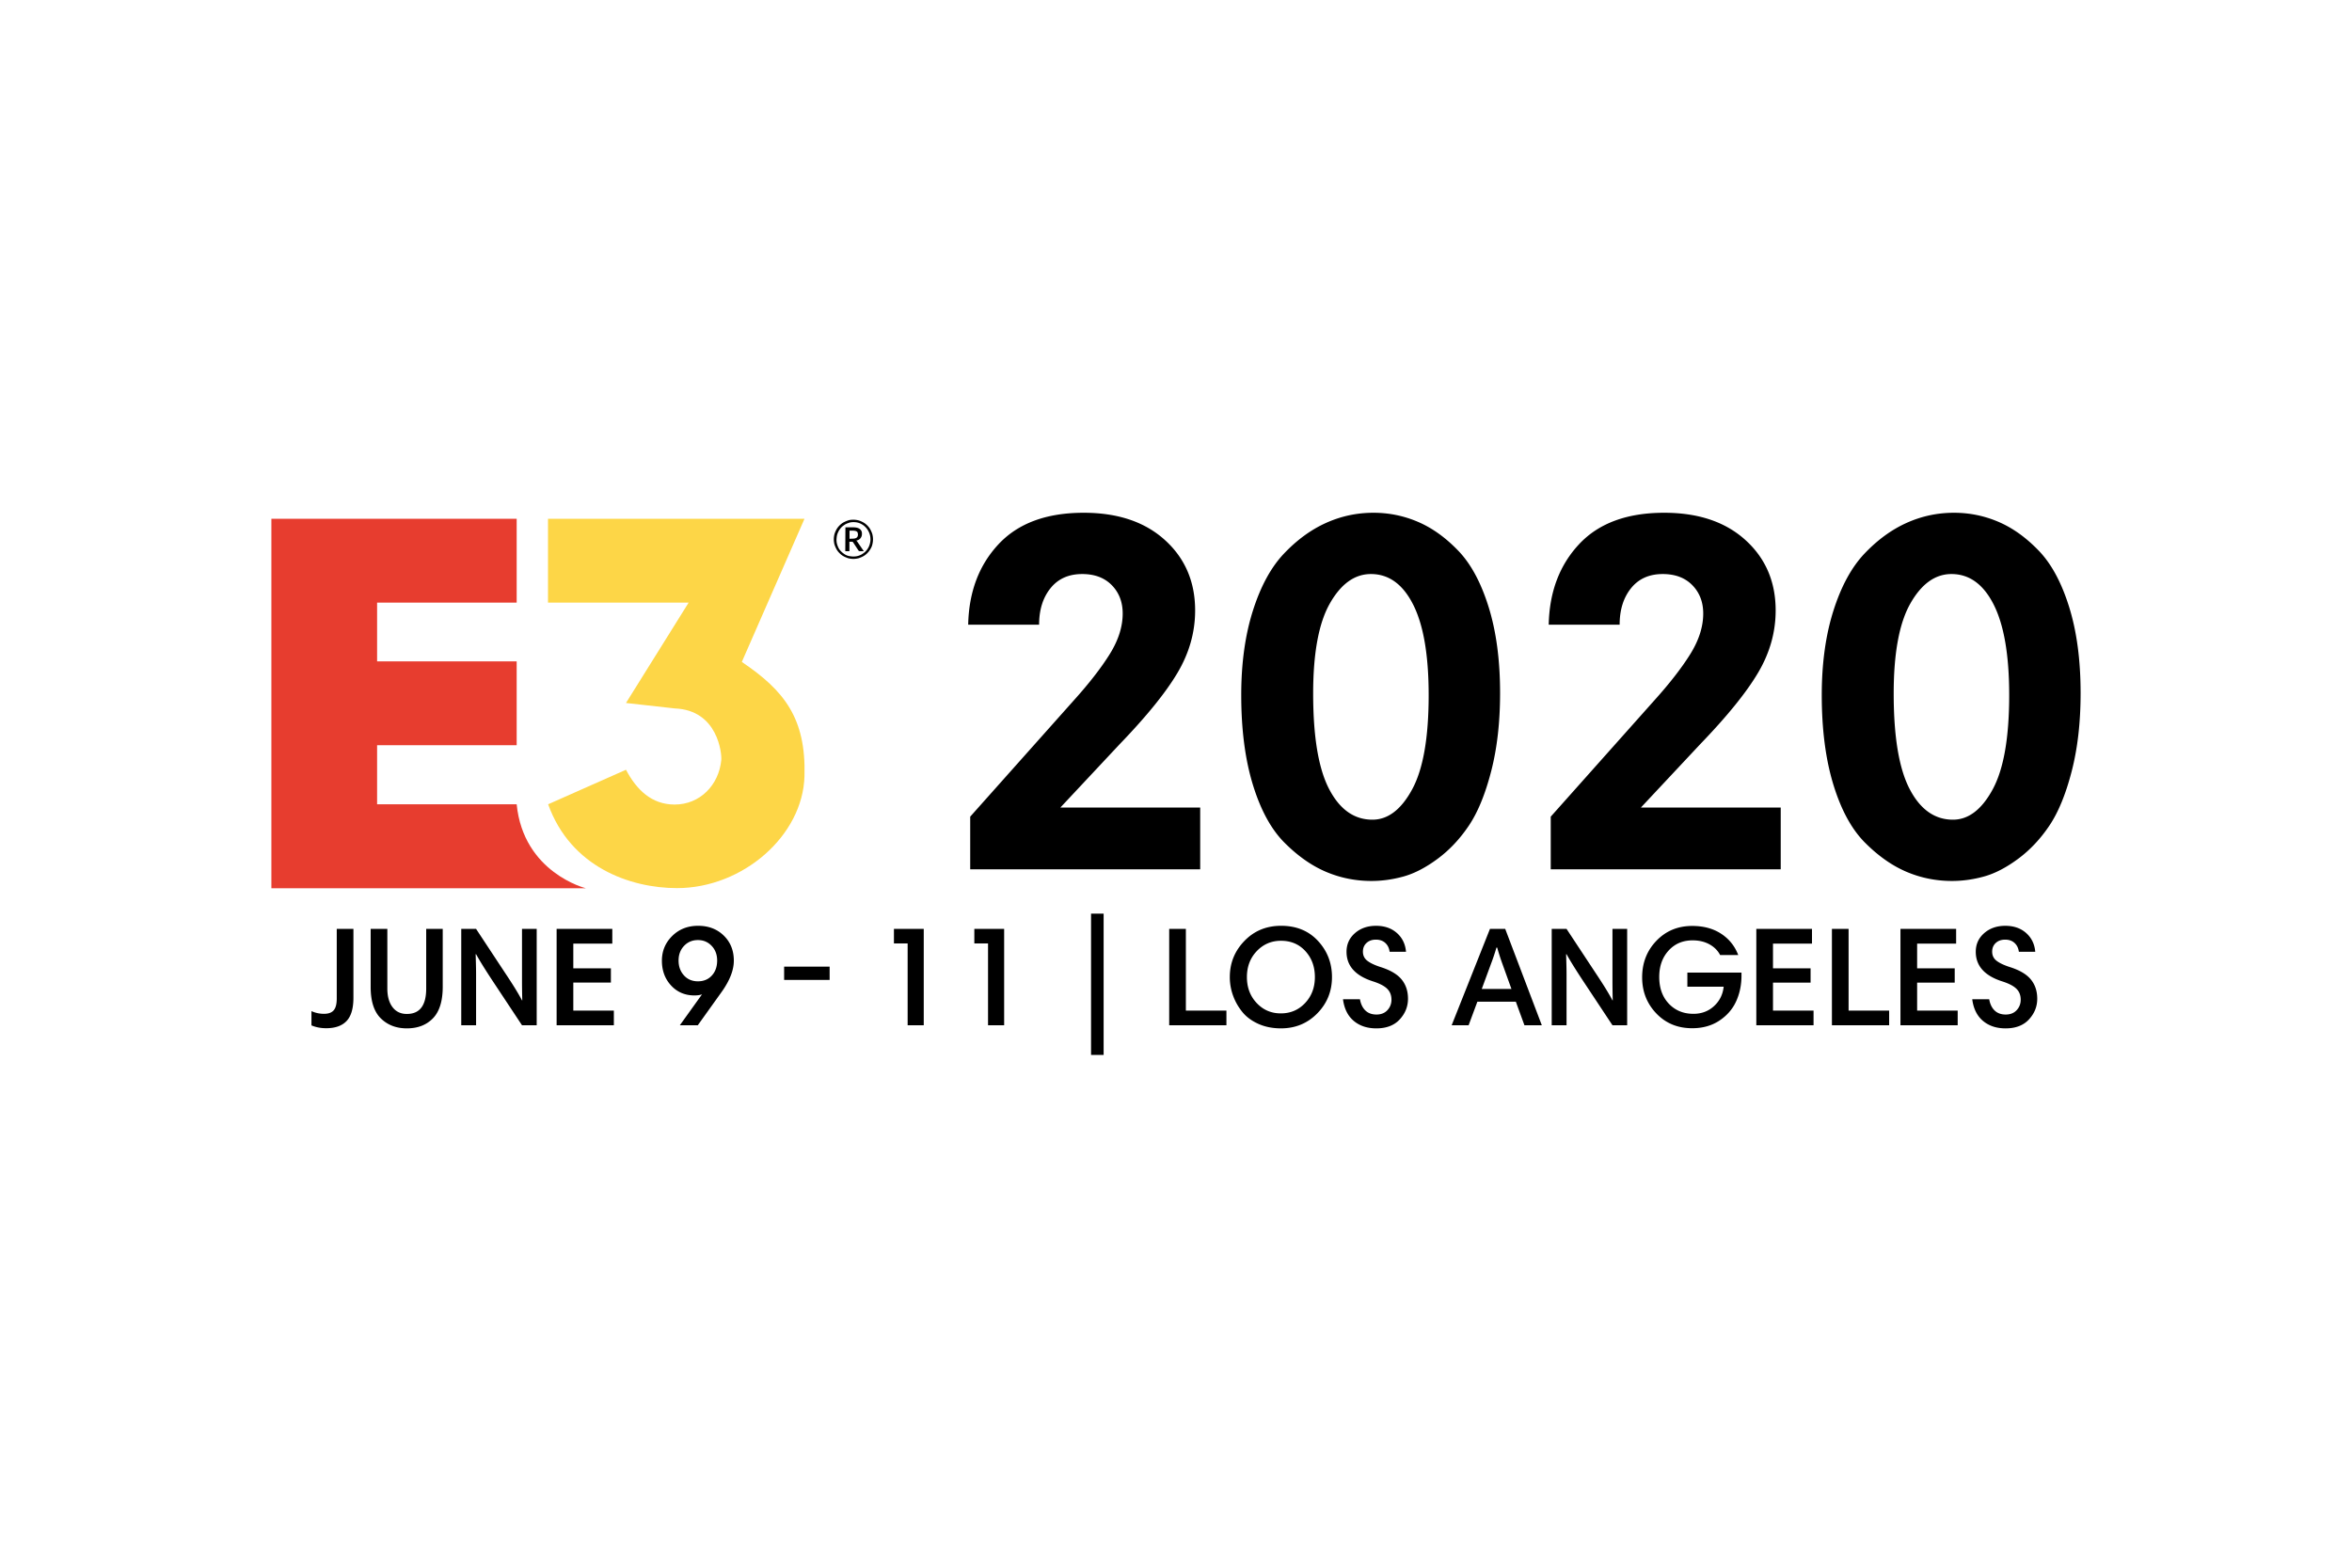 <svg xmlns="http://www.w3.org/2000/svg" height="800" width="1200" viewBox="-203.577 -101.695 1764.334 610.17"><g fill="none"><path fill="#000" d="M524.22 267.52V228l77.52-87.02c11.653-12.92 20.71-24.573 27.17-34.96 6.46-10.387 9.69-20.52 9.69-30.4 0-8.613-2.723-15.707-8.17-21.28s-12.857-8.36-22.23-8.36c-10.133 0-18.05 3.547-23.75 10.64-5.7 7.093-8.55 16.213-8.55 27.36h-53.2c.507-24.573 8.107-44.713 22.8-60.42C560.193 7.853 581.473 0 609.34 0c25.587 0 45.917 6.84 60.99 20.52s22.61 31.287 22.61 52.82c0 16.213-4.37 31.73-13.11 46.55-8.74 14.82-23.243 32.743-43.51 53.77l-44.46 47.5h104.88v46.36zm203.3-130.72c0-23.813 2.913-44.903 8.74-63.27 5.827-18.367 13.617-32.68 23.37-42.94 9.753-10.26 20.267-17.923 31.54-22.99S814.287 0 826.7 0c11.653 0 22.8 2.28 33.44 6.84 10.64 4.56 20.71 11.78 30.21 21.66s17.1 24.003 22.8 42.37c5.7 18.367 8.55 39.837 8.55 64.41 0 21.787-2.217 41.293-6.65 58.52-4.433 17.227-10.007 30.843-16.72 40.85-6.713 10.007-14.503 18.303-23.37 24.89s-17.353 11.02-25.46 13.3c-8.107 2.28-16.213 3.42-24.32 3.42-11.907 0-23.243-2.28-34.01-6.84-10.767-4.56-21.153-11.843-31.16-21.85-10.007-10.007-17.923-24.51-23.75-43.51-5.827-19-8.74-41.42-8.74-67.26zm140.6 0c0-29.893-3.863-52.503-11.59-67.83-7.727-15.327-18.303-22.99-31.73-22.99-12.16 0-22.42 7.347-30.78 22.04-8.36 14.693-12.54 37.24-12.54 67.64 0 32.427 3.99 56.303 11.97 71.63 7.98 15.327 18.81 22.99 32.49 22.99 11.653 0 21.597-7.6 29.83-22.8 8.233-15.2 12.35-38.76 12.35-70.68zm91.58 130.72V228l77.52-87.02c11.653-12.92 20.71-24.573 27.17-34.96 6.46-10.387 9.69-20.52 9.69-30.4 0-8.613-2.723-15.707-8.17-21.28s-12.857-8.36-22.23-8.36c-10.133 0-18.05 3.547-23.75 10.64-5.7 7.093-8.55 16.213-8.55 27.36h-53.2c.507-24.573 8.107-44.713 22.8-60.42C995.673 7.853 1016.953 0 1044.82 0c25.587 0 45.917 6.84 60.99 20.52s22.61 31.287 22.61 52.82c0 16.213-4.37 31.73-13.11 46.55-8.74 14.82-23.243 32.743-43.51 53.77l-44.46 47.5h104.88v46.36zM1163 136.8c0-23.813 2.913-44.903 8.74-63.27 5.827-18.367 13.617-32.68 23.37-42.94 9.753-10.26 20.267-17.923 31.54-22.99s23.117-7.6 35.53-7.6c11.653 0 22.8 2.28 33.44 6.84 10.64 4.56 20.71 11.78 30.21 21.66s17.1 24.003 22.8 42.37c5.7 18.367 8.55 39.837 8.55 64.41 0 21.787-2.217 41.293-6.65 58.52-4.433 17.227-10.007 30.843-16.72 40.85-6.713 10.007-14.503 18.303-23.37 24.89s-17.353 11.02-25.46 13.3c-8.107 2.28-16.213 3.42-24.32 3.42-11.907 0-23.243-2.28-34.01-6.84-10.767-4.56-21.153-11.843-31.16-21.85-10.007-10.007-17.923-24.51-23.75-43.51-5.827-19-8.74-41.42-8.74-67.26zm140.6 0c0-29.893-3.863-52.503-11.59-67.83-7.727-15.327-18.303-22.99-31.73-22.99-12.16 0-22.42 7.347-30.78 22.04-8.36 14.693-12.54 37.24-12.54 67.64 0 32.427 3.99 56.303 11.97 71.63 7.98 15.327 18.81 22.99 32.49 22.99 11.653 0 21.597-7.6 29.83-22.8 8.233-15.2 12.35-38.76 12.35-70.68zM49.034 364.38v-52.152h12.508v51.622c0 8.056-1.714 13.886-5.141 17.49-3.427 3.604-8.533 5.406-15.317 5.406-3.957 0-7.632-.707-11.024-2.12V373.92c2.968 1.343 6.113 2.014 9.434 2.014 3.321 0 5.742-.883 7.261-2.65 1.52-1.767 2.279-4.735 2.279-8.904zm52.576 22.472c-7.915 0-14.416-2.491-19.504-7.473-5.088-4.982-7.632-12.844-7.632-23.585v-43.566h12.508v44.732c0 5.865 1.29 10.512 3.869 13.939 2.58 3.427 6.166 5.141 10.759 5.141 9.681 0 14.522-6.36 14.522-19.08v-44.732h12.402v43.354c0 10.741-2.438 18.638-7.314 23.691-4.876 5.053-11.413 7.579-19.61 7.579zm51.94-55.65h-.318c.212 7.208.318 12.013.318 14.416v38.902h-11.13v-72.292h11.13l21.518 32.648c6.007 8.975 10.317 15.97 12.932 20.988h.212a510.356 510.356 0 01-.212-14.098v-39.538h11.024v72.292H188l-20.564-31.058c-6.43-9.681-11.06-17.101-13.886-22.26zm102.184-18.974v11.024h-29.256v18.55h28.196v10.706h-28.196v20.988H256.9v11.024h-42.93v-72.292zm91.16 23.85c0 6.996-2.968 14.699-8.904 23.108l-18.126 25.334h-13.462l16.642-23.214c-1.343.565-3.392.848-6.148.848-6.996-.141-12.738-2.685-17.225-7.632-4.487-4.947-6.731-11.095-6.731-18.444 0-7.279 2.58-13.462 7.738-18.55 5.159-5.088 11.625-7.632 19.398-7.632 7.844 0 14.275 2.456 19.292 7.367 5.017 4.911 7.526 11.183 7.526 18.815zm-12.508-.106c0-4.452-1.378-8.127-4.134-11.024-2.756-2.897-6.183-4.346-10.282-4.346-4.17 0-7.632 1.449-10.388 4.346-2.756 2.897-4.134 6.572-4.134 11.024 0 4.452 1.343 8.162 4.028 11.13 2.685 2.968 6.183 4.452 10.494 4.452 4.31 0 7.791-1.449 10.441-4.346 2.65-2.897 3.975-6.643 3.975-11.236zm84.376 14.546H384.63v-9.964h34.132zm58.512 34.002v-61.374h-10.282v-10.918h22.366v72.292zm60.314 0v-61.374h-10.282v-10.918h22.366v72.292zm86.708 22.26h-9.434v-106h9.434zm49.184-22.26v-72.292h12.508v61.268h30.422v11.024zm65.614-55.544c-4.876 5.159-7.314 11.625-7.314 19.398s2.438 14.257 7.314 19.451c4.876 5.194 10.918 7.791 18.126 7.791 7.279 0 13.356-2.597 18.232-7.791 4.876-5.194 7.314-11.678 7.314-19.451s-2.367-14.257-7.102-19.451c-4.735-5.194-10.847-7.791-18.338-7.791-7.208 0-13.285 2.615-18.232 7.844zm-20.14 19.398c0-10.53 3.657-19.575 10.971-27.136s16.483-11.342 27.507-11.342c11.448 0 20.67 3.78 27.666 11.342 6.996 7.561 10.494 16.607 10.494 27.136 0 10.67-3.675 19.751-11.024 27.242-7.35 7.49-16.43 11.236-27.242 11.236-6.36 0-12.066-1.148-17.119-3.445-5.053-2.297-9.08-5.335-12.084-9.116-3.003-3.78-5.282-7.88-6.837-12.296a40.735 40.735 0 01-2.332-13.621zM851.136 329.4H838.84c-.353-2.756-1.431-4.964-3.233-6.625-1.802-1.66-4.152-2.491-7.049-2.491-2.897 0-5.247.83-7.049 2.491-1.802 1.66-2.703 3.834-2.703 6.519 0 2.827 1.078 5.088 3.233 6.784 2.155 1.696 5.388 3.25 9.699 4.664 7.49 2.332 12.844 5.459 16.059 9.381 3.215 3.922 4.823 8.745 4.823 14.469 0 5.865-2.067 11.042-6.201 15.529-4.134 4.487-9.982 6.731-17.543 6.731-6.855 0-12.508-1.873-16.96-5.618-4.452-3.745-7.137-9.151-8.056-16.218h12.72c.636 3.604 1.996 6.413 4.081 8.427 2.085 2.014 4.858 3.021 8.321 3.021s6.201-1.095 8.215-3.286c2.014-2.19 3.021-4.805 3.021-7.844 0-3.392-1.095-6.148-3.286-8.268-2.19-2.12-5.76-3.957-10.706-5.512-13.144-4.24-19.716-11.625-19.716-22.154 0-5.653 2.102-10.317 6.307-13.992 4.205-3.675 9.487-5.512 15.847-5.512 6.36 0 11.572 1.802 15.635 5.406 4.063 3.604 6.342 8.303 6.837 14.098zm34.238 55.12l28.726-72.292h11.448l27.454 72.292h-13.038l-6.466-17.702h-28.832l-6.572 17.702zm29.362-45.686l-6.784 18.444h22.26l-6.678-18.55a184.312 184.312 0 01-4.028-12.508h-.53a155.178 155.178 0 01-4.24 12.614zm56.816-7.632h-.318c.212 7.208.318 12.013.318 14.416v38.902h-11.13v-72.292h11.13l21.518 32.648c6.007 8.975 10.317 15.97 12.932 20.988h.212a510.474 510.474 0 01-.212-14.098v-39.538h11.024v72.292h-11.024l-20.564-31.058c-6.43-9.681-11.06-17.101-13.886-22.26zm90.63 13.78h40.598v2.332c0 6.996-1.343 13.427-4.028 19.292-2.685 5.865-6.89 10.688-12.614 14.469-5.724 3.78-12.508 5.671-20.352 5.671-10.883 0-19.857-3.71-26.924-11.13-7.067-7.42-10.6-16.43-10.6-27.03 0-10.883 3.569-20.034 10.706-27.454 7.137-7.42 16.077-11.13 26.818-11.13 8.55 0 15.812 1.961 21.783 5.883 5.971 3.922 10.229 9.24 12.773 15.953h-13.568c-1.767-3.392-4.452-6.077-8.056-8.056-3.604-1.979-7.809-2.968-12.614-2.968-7.35 0-13.356 2.562-18.02 7.685-4.664 5.123-6.996 11.713-6.996 19.769 0 8.339 2.403 15.034 7.208 20.087 4.805 5.053 10.953 7.579 18.444 7.579 6.077 0 11.218-1.926 15.423-5.777s6.625-8.71 7.261-14.575h-27.242zm93.492-32.754v11.024h-29.256v18.55h28.196v10.706h-28.196v20.988h30.422v11.024h-42.93v-72.292zm14.946 72.292v-72.292h12.508v61.268h30.422v11.024zm93.174-72.292v11.024h-29.256v18.55h28.196v10.706h-28.196v20.988h30.422v11.024h-42.93v-72.292zm59.36 17.172h-12.296c-.353-2.756-1.431-4.964-3.233-6.625-1.802-1.66-4.152-2.491-7.049-2.491-2.897 0-5.247.83-7.049 2.491-1.802 1.66-2.703 3.834-2.703 6.519 0 2.827 1.078 5.088 3.233 6.784 2.155 1.696 5.388 3.25 9.699 4.664 7.49 2.332 12.844 5.459 16.059 9.381 3.215 3.922 4.823 8.745 4.823 14.469 0 5.865-2.067 11.042-6.201 15.529-4.134 4.487-9.982 6.731-17.543 6.731-6.855 0-12.508-1.873-16.96-5.618-4.452-3.745-7.137-9.151-8.056-16.218h12.72c.636 3.604 1.996 6.413 4.081 8.427 2.085 2.014 4.858 3.021 8.321 3.021s6.201-1.095 8.215-3.286c2.014-2.19 3.021-4.805 3.021-7.844 0-3.392-1.095-6.148-3.286-8.268-2.19-2.12-5.76-3.957-10.706-5.512-13.144-4.24-19.716-11.625-19.716-22.154 0-5.653 2.102-10.317 6.307-13.992 4.205-3.675 9.487-5.512 15.847-5.512 6.36 0 11.572 1.802 15.635 5.406 4.063 3.604 6.342 8.303 6.837 14.098z"/><path fill="#E73D2F" d="M184 218.72H79.3v-44.3H184v-62.9H79.3v-44.1H184V4.52H0v277.2h235.9c-.1 0-46.8-11.6-51.9-63z"/><path fill="#FDD647" d="M352.9 111.92c31.7 21.4 48.2 42.1 47 85.5-1.1 44.9-46.4 84.2-95.6 84.2-35.2 0-79.8-15.8-96.7-62.9l58.4-25.9c7.9 15 19.2 26.1 36.5 26.1 18.9 0 33.2-14.5 35-33.5.4-4.5-2.4-37.3-34.8-38.6l-36.7-4.1 47-75.3H207.5V4.52h192.4z"/><path fill="#000" d="M436.6 5.22c1.4 0 2.7.2 3.9.5 1.3.4 2.4.9 3.5 1.5s2.1 1.4 3 2.3c.9.9 1.7 1.9 2.3 3 .6 1.1 1.1 2.3 1.5 3.5.3 1.3.5 2.6.5 3.9 0 1.3-.2 2.6-.5 3.9-.3 1.3-.8 2.4-1.5 3.5-.6 1.1-1.4 2.1-2.3 3-.9.9-1.9 1.7-3 2.3-1.1.6-2.3 1.1-3.5 1.5-1.3.3-2.6.5-3.9.5a16 16 0 01-3.9-.5c-1.2-.4-2.4-.9-3.5-1.5s-2.1-1.4-3-2.3c-.9-.9-1.7-1.9-2.3-3-.6-1.1-1.1-2.3-1.5-3.5a16 16 0 01-.5-3.9c0-1.4.2-2.7.5-3.9.4-1.3.9-2.4 1.5-3.5s1.4-2.1 2.3-3c.9-.9 1.9-1.7 3-2.3 1.1-.6 2.3-1.1 3.5-1.5 1.2-.4 2.5-.5 3.9-.5zm-.1 27.6c1.2 0 2.3-.1 3.4-.4 1.1-.3 2.1-.7 3.1-1.3.9-.6 1.8-1.2 2.6-2s1.4-1.6 2-2.6c.6-1 1-2 1.3-3.1.3-1.1.5-2.2.5-3.4 0-1.8-.3-3.5-1-5.1-.7-1.6-1.6-3-2.7-4.1-1.1-1.2-2.5-2.1-4-2.8-1.6-.7-3.2-1-5-1-1.2 0-2.3.1-3.4.5s-2.1.7-3 1.3c-.9.6-1.8 1.2-2.6 2s-1.4 1.7-2 2.6c-.5 1-1 2-1.3 3.1-.3 1.1-.4 2.3-.5 3.5 0 1.2.1 2.3.4 3.4.3 1.1.7 2.1 1.2 3.1s1.2 1.8 2 2.6 1.6 1.4 2.5 2c.9.6 1.9 1 3 1.3 1.2.2 2.3.4 3.5.4zm-.2-21.9c2.3 0 4 .4 5.1 1.3 1.1.8 1.7 2.1 1.6 3.7 0 1.3-.4 2.3-1.1 3.2-.7.9-1.8 1.5-3.2 1.8.2.1.4.3.6.5.2.2.3.4.5.7l4.6 6.7h-3c-.4 0-.8-.2-1-.5l-4-6.1c-.1-.2-.3-.3-.4-.4-.2-.1-.4-.1-.8-.1h-1.6v7.1h-3.1l.1-17.9zm-.3 8.5c1.5 0 2.5-.3 3.1-.8.6-.5.9-1.3.9-2.3 0-.5-.1-.9-.2-1.3s-.3-.7-.6-.9c-.3-.2-.7-.4-1.1-.5-.5-.1-1.1-.2-1.8-.2h-2.6v6.1z"/></g></svg>